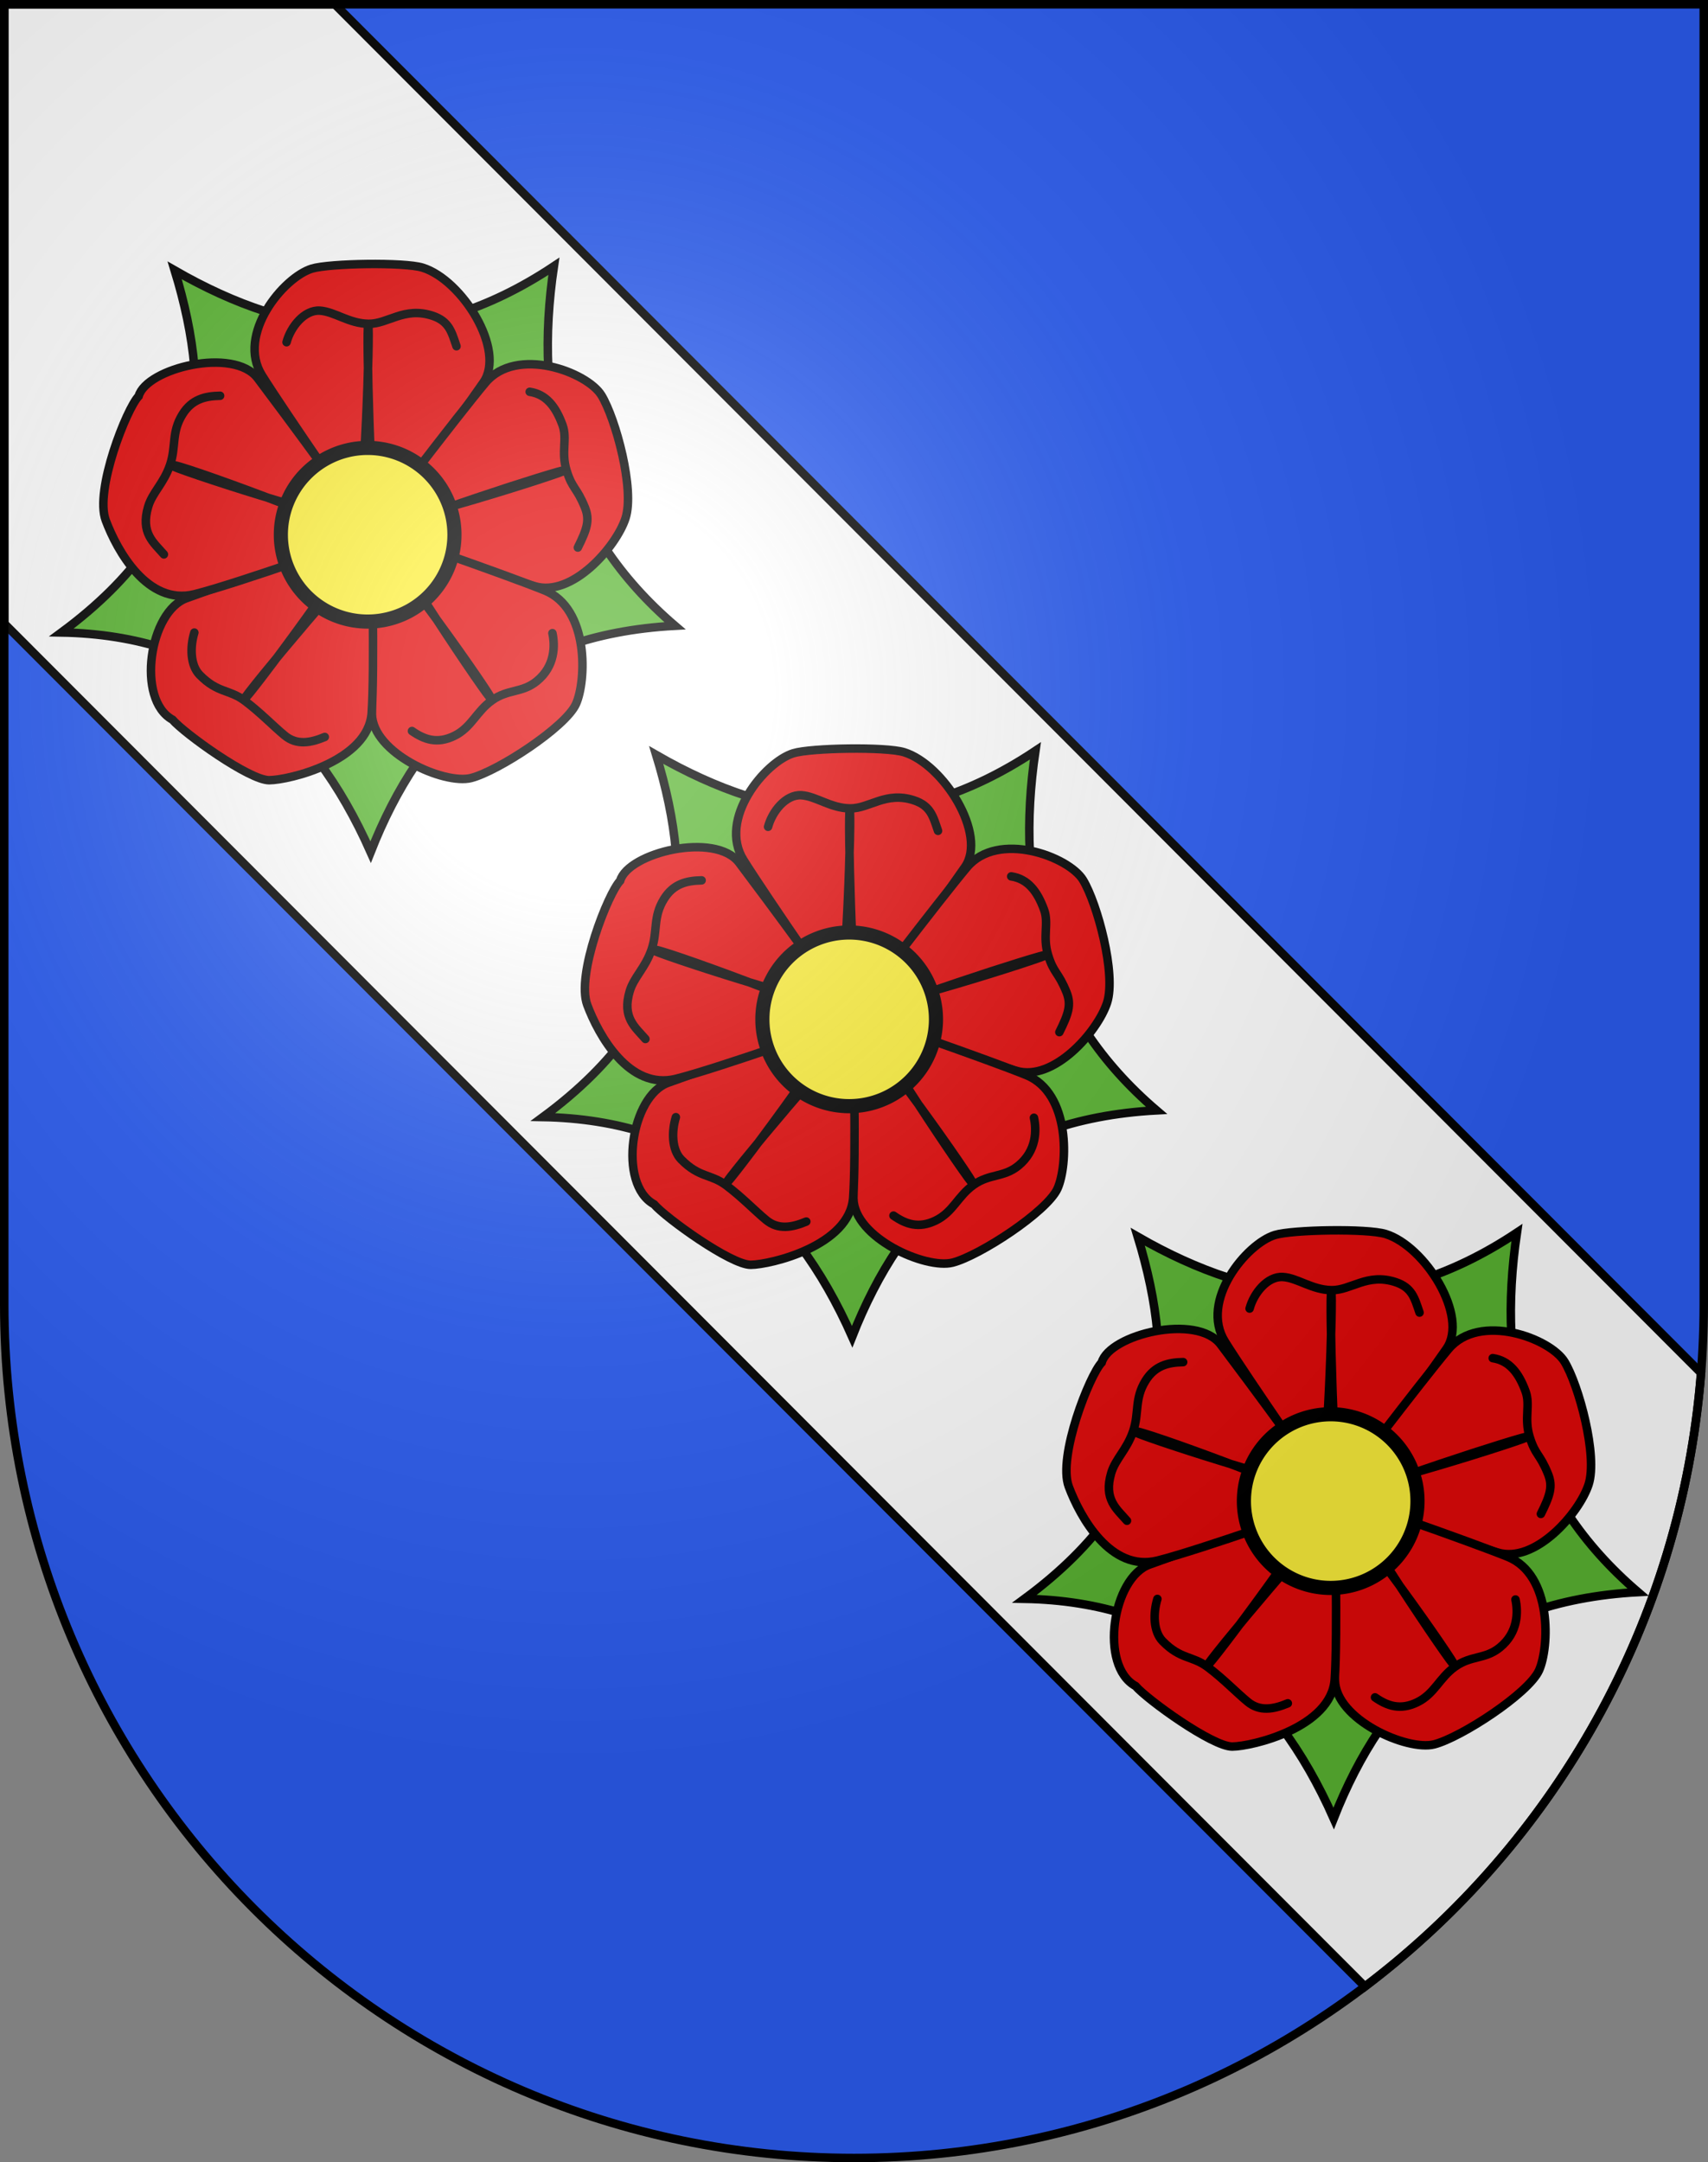 <?xml version="1.0" encoding="UTF-8" standalone="no"?>
<svg
   xmlns:dc="http://purl.org/dc/elements/1.1/"
   xmlns:cc="http://web.resource.org/cc/"
   xmlns:rdf="http://www.w3.org/1999/02/22-rdf-syntax-ns#"
   xmlns:svg="http://www.w3.org/2000/svg"
   xmlns="http://www.w3.org/2000/svg"
   xmlns:xlink="http://www.w3.org/1999/xlink"
   xmlns:sodipodi="http://sodipodi.sourceforge.net/DTD/sodipodi-0.dtd"
   xmlns:inkscape="http://www.inkscape.org/namespaces/inkscape"
   height="763"
   width="603"
   version="1.0"
   id="svg20"
   sodipodi:version="0.32"
   inkscape:version="0.44.1"
   sodipodi:docname="Uetendorf-coat of arms.svg"
   sodipodi:docbase="F:\MIS DOCUMENTOS\Mis imágenes\Encyclopédie\Escudos de Suiza">
  <rect width="100%" height="100%" fill="#808080" stroke="none"/>
  <defs
     id="defs29">
    <linearGradient
       id="linearGradient2893">
      <stop
         style="stop-color:#ffffff;stop-opacity:0.314;"
         offset="0"
         id="stop2895" />
      <stop
         id="stop2897"
         offset="0.19"
         style="stop-color:#ffffff;stop-opacity:0.251;" />
      <stop
         style="stop-color:#6b6b6b;stop-opacity:0.125;"
         offset="0.6"
         id="stop2901" />
      <stop
         style="stop-color:#000000;stop-opacity:0.125;"
         offset="1"
         id="stop2899" />
    </linearGradient>
    <linearGradient
       id="linearGradient2955">
      <stop
         style="stop-color:white;stop-opacity:0;"
         offset="0"
         id="stop2965" />
      <stop
         style="stop-color:black;stop-opacity:0.646;"
         offset="1"
         id="stop2959" />
    </linearGradient>
    <radialGradient
       inkscape:collect="always"
       xlink:href="#linearGradient2893"
       id="radialGradient3236"
       gradientUnits="userSpaceOnUse"
       gradientTransform="matrix(1.215,1.531577e-24,1.464684e-23,1.267,-839.192,-490.489)"
       cx="858.042"
       cy="579.933"
       fx="858.042"
       fy="579.933"
       r="300" />
    <marker
       inkscape:r_cy="true"
       inkscape:r_cx="true"
       style="overflow:visible"
       id="Arrow1Lstart"
       refX="0"
       refY="0"
       orient="auto"
       inkscape:stockid="Arrow1Lstart">
      <path
         inkscape:r_cy="true"
         inkscape:r_cx="true"
         transform="scale(0.8,0.8)"
         style="fill-rule:evenodd;stroke:#000000;stroke-width:1pt;marker-start:none"
         d="M 0,0 L 5,-5 L -12.5,0 L 5,5 L 0,0 z "
         id="path12217" />
    </marker>
    <marker
       inkscape:r_cy="true"
       inkscape:r_cx="true"
       style="overflow:visible"
       id="Arrow2Send"
       refX="0"
       refY="0"
       orient="auto"
       inkscape:stockid="Arrow2Send">
      <path
         inkscape:r_cy="true"
         inkscape:r_cx="true"
         transform="matrix(-0.3,0,0,-0.3,1.5,0)"
         d="M 8.719,4.034 L -2.207,0.016 L 8.719,-4.002 C 6.973,-1.63 6.983,1.616 8.719,4.034 z "
         style="font-size:12px;fill-rule:evenodd;stroke-width:0.625;stroke-linejoin:round"
         id="path12184" />
    </marker>
    <marker
       inkscape:r_cy="true"
       inkscape:r_cx="true"
       style="overflow:visible"
       id="Dot_l"
       refX="0"
       refY="0"
       orient="auto"
       inkscape:stockid="Dot_l">
      <path
         inkscape:r_cy="true"
         inkscape:r_cx="true"
         transform="matrix(0.8,0,0,0.8,5.7,0.8)"
         style="fill-rule:evenodd;stroke:#000000;stroke-width:1pt;marker-start:none;marker-end:none"
         d="M -2.5,-1 C -2.5,1.76 -4.74,4 -7.5,4 C -10.26,4 -12.5,1.76 -12.5,-1 C -12.5,-3.76 -10.26,-6 -7.5,-6 C -4.74,-6 -2.5,-3.76 -2.5,-1 z "
         id="path12152" />
    </marker>
  </defs>
  <sodipodi:namedview
     inkscape:window-height="682"
     inkscape:window-width="1024"
     inkscape:pageshadow="2"
     inkscape:pageopacity="0.0"
     guidetolerance="10.0"
     gridtolerance="10.0"
     objecttolerance="10.0"
     borderopacity="1.0"
     bordercolor="#666666"
     pagecolor="#ffffff"
     id="base"
     inkscape:zoom="0.48301887"
     inkscape:cx="800.61457"
     inkscape:cy="429.03214"
     inkscape:window-x="-4"
     inkscape:window-y="-4"
     inkscape:current-layer="layer2"
     showgrid="true" />
  <desc
     id="desc22">Coat of Arms of Canton of Freiburg (Fribourg)</desc>
  <g
     inkscape:groupmode="layer"
     id="layer1"
     inkscape:label="Fond écu"
     style="display:inline"
     sodipodi:insensitive="true">
    <path
       id="path1899"
       d="M 1.5,1.5 L 1.5,460.368 C 1.5,626.678 135.815,761.5 301.5,761.5 C 467.185,761.5 601.5,626.678 601.5,460.368 L 601.5,1.5 L 1.5,1.5 z "
       style="fill:#2b5df2;fill-opacity:1" />
    <path
       style="fill:white;fill-opacity:1;stroke:black;stroke-width:3;stroke-miterlimit:4;stroke-dasharray:none;stroke-opacity:1"
       d="M 1.5,1.5 L 1.5,220.031 L 481.875,701 C 548.529,650.579 593.552,572.899 600.531,484.469 L 118.188,1.5 L 1.5,1.5 z "
       id="rect3698" />
  </g>
  <g
     inkscape:groupmode="layer"
     id="layer2"
     inkscape:label="Meubles">
    <g
       id="g11865"
       transform="matrix(1.147,0,0,1.147,-853.099,-555.549)">
      <path
         transform="matrix(0.217,0,0,0.217,752.908,564.348)"
         inkscape:r_cy="true"
         inkscape:r_cx="true"
         d="M 530 390 A 50 50 0 1 1  430,390 A 50 50 0 1 1  530 390 z"
         sodipodi:ry="50"
         sodipodi:rx="50"
         sodipodi:cy="390"
         sodipodi:cx="480"
         id="path6793"
         style="fill:none;fill-opacity:1;stroke:#333;stroke-width:4.017;stroke-linecap:round;stroke-linejoin:round;stroke-miterlimit:4;stroke-dasharray:none;stroke-opacity:1"
         sodipodi:type="arc" />
      <path
         transform="matrix(0.217,0,0,0.217,752.908,564.348)"
         inkscape:r_cy="true"
         inkscape:r_cx="true"
         d="M 775 390 A 295 295 0 1 1  185,390 A 295 295 0 1 1  775 390 z"
         sodipodi:ry="295"
         sodipodi:rx="295"
         sodipodi:cy="390"
         sodipodi:cx="480"
         id="path7668"
         style="fill:none;fill-opacity:1;stroke:#333;stroke-width:4.017;stroke-linecap:round;stroke-linejoin:round;stroke-miterlimit:4;stroke-dasharray:none;stroke-opacity:1"
         sodipodi:type="arc" />
      <path
         inkscape:r_cy="true"
         inkscape:r_cx="true"
         sodipodi:nodetypes="cccccc"
         id="sepales"
         d="M 914.248,566.267 C 907.882,609.398 917.014,647.364 951.523,676.872 C 900.729,679.624 873.42,706.928 857.846,746.5 C 839.315,704.753 809.275,679.777 762.676,678.928 C 807.969,645.539 809.656,607.305 797.534,567.537 C 834.317,588.681 872.663,593.937 914.248,566.267 z "
         style="fill:#5ab532;fill-opacity:1;stroke:black;stroke-width:2.616;stroke-linecap:round;stroke-linejoin:miter;marker-start:none;stroke-miterlimit:4;stroke-dasharray:none;stroke-opacity:1" />
      <path
         sodipodi:nodetypes="csssss"
         id="petale1"
         d="M 839.755,566.996 C 845.124,565.352 868.184,564.947 873.83,566.689 C 885.996,570.444 899.51,592.042 892.555,601.991 C 885.669,611.841 858.773,650.133 857.867,648.959 C 855.477,645.862 831.488,611.156 824.406,599.842 C 816.508,587.224 830.994,569.679 839.755,566.996 z "
         style="fill:#e20909;fill-opacity:1;stroke:black;stroke-width:2.616;stroke-linecap:round;stroke-linejoin:miter;stroke-miterlimit:4;stroke-dasharray:none;stroke-opacity:1"
         inkscape:r_cx="true"
         inkscape:r_cy="true" />
      <path
         inkscape:r_cy="true"
         inkscape:r_cx="true"
         style="fill:#e20909;fill-opacity:1;stroke:black;stroke-width:2.616;stroke-linecap:round;stroke-linejoin:miter;stroke-miterlimit:4;stroke-dasharray:none;stroke-opacity:1"
         d="M 928.903,605.986 C 933.289,613.187 939.173,634.938 936.305,643.767 C 933.437,652.595 919.855,668.203 908.302,664.68 C 896.748,661.157 855.976,650.321 856.813,649.096 C 859.019,645.866 884.614,612.327 893.185,602.096 C 902.745,590.684 924.516,598.786 928.903,605.986 z "
         id="petale2"
         sodipodi:nodetypes="czzssz" />
      <path
         sodipodi:nodetypes="czsssz"
         id="petale3"
         d="M 921.038,700.972 C 917.83,708.034 897.041,721.607 888.758,723.714 C 880.475,725.82 858.455,716.113 858.234,703.976 C 858.016,691.959 857.11,646.742 858.534,647.159 C 862.288,648.26 899.025,661.01 911.404,666 C 925.211,671.566 924.245,693.91 921.038,700.972 z "
         style="fill:#e20909;fill-opacity:1;stroke:black;stroke-width:2.616;stroke-linecap:round;stroke-linejoin:miter;stroke-miterlimit:4;stroke-dasharray:none;stroke-opacity:1"
         inkscape:r_cx="true"
         inkscape:r_cy="true" />
      <path
         inkscape:r_cy="true"
         inkscape:r_cx="true"
         style="fill:#e20909;fill-opacity:1;stroke:black;stroke-width:2.616;stroke-linecap:round;stroke-linejoin:miter;stroke-miterlimit:4;stroke-dasharray:none;stroke-opacity:1"
         d="M 826.619,724.386 C 820.524,724.423 800.451,709.955 796.85,705.752 C 785.588,699.565 789.781,672.313 801.255,668.353 C 812.616,664.431 858.078,647.094 858.121,648.577 C 858.234,652.487 859.083,690.368 858.163,703.683 C 857.136,718.534 832.715,724.35 826.619,724.386 z "
         id="petale4"
         sodipodi:nodetypes="ccsssz" />
      <path
         sodipodi:nodetypes="ccsssz"
         id="petale5"
         d="M 776.307,644.432 C 772.827,635.122 782.764,610.001 786.442,606.228 C 788.846,597.596 815.753,591.013 823.065,600.703 C 830.305,610.296 859,648.789 857.603,649.288 C 853.92,650.604 816.569,663.922 803.621,667.161 C 789.179,670.774 779.786,653.742 776.307,644.432 z "
         style="fill:#e20909;fill-opacity:1;stroke:black;stroke-width:2.616;stroke-linecap:round;stroke-linejoin:miter;stroke-miterlimit:4;stroke-dasharray:none;stroke-opacity:1"
         inkscape:r_cx="true"
         inkscape:r_cy="true" />
      <path
         sodipodi:nodetypes="czzzzzzzzzzc"
         id="path2244"
         d="M 796.321,627.44 C 796.321,628.308 850.921,645.99 853.526,644.037 C 855.914,642.083 857.751,584.678 857.099,584.678 C 856.448,584.678 857.818,642.818 859.771,644.989 C 861.725,647.376 918.095,629.611 917.878,628.96 C 917.661,628.308 863.645,645.741 862.56,648.345 C 861.692,650.95 894.435,699.94 895.086,699.506 C 895.737,699.071 862.943,652.486 859.687,652.704 C 856.974,652.704 818.462,698.854 818.896,699.506 C 819.547,699.94 855.095,652.152 854.01,649.547 C 853.142,646.943 797.189,626.355 796.755,627.44 L 796.321,627.44 z "
         style="fill:#e20909;fill-opacity:1;stroke:black;stroke-width:2.616;stroke-linecap:round;stroke-linejoin:round;stroke-miterlimit:4;stroke-dasharray:none;stroke-opacity:1"
         inkscape:r_cx="true"
         inkscape:r_cy="true" />
      <path
         transform="matrix(0.195,0,0,0.195,763.327,572.813)"
         inkscape:r_cy="true"
         inkscape:r_cx="true"
         d="M 617 390 A 137 137 0 1 1  343,390 A 137 137 0 1 1  617 390 z"
         sodipodi:ry="137"
         sodipodi:rx="137"
         sodipodi:cy="390"
         sodipodi:cx="480"
         id="path1365"
         style="fill:#fcef3c;fill-opacity:1;stroke:black;stroke-width:22.319;stroke-linecap:butt;stroke-miterlimit:4;stroke-dasharray:none;stroke-opacity:1"
         sodipodi:type="arc" />
      <path
         style="fill:none;fill-opacity:0.75;fill-rule:evenodd;stroke:black;stroke-width:2.616;stroke-linecap:round;stroke-linejoin:miter;stroke-miterlimit:4;stroke-dasharray:none;stroke-opacity:1"
         d="M 831.966,589.633 C 833.216,584.945 837.411,579.631 842.207,579.921 C 846.711,580.194 851.153,583.884 857.17,583.972 C 863.187,584.06 868.157,578.634 876.862,581.483 C 882.03,583.175 882.773,586.514 884.273,590.87"
         id="path3105"
         inkscape:r_cx="true"
         inkscape:r_cy="true"
         sodipodi:nodetypes="cszsc" />
      <path
         sodipodi:nodetypes="cszsc"
         inkscape:r_cy="true"
         inkscape:r_cx="true"
         id="path1348"
         d="M 906.805,604.885 C 911.884,605.654 914.829,609.414 916.914,615.135 C 918.459,619.374 916.388,623.353 918.163,629.102 C 919.939,634.852 921.253,634.178 923.804,640.48 C 925.378,644.367 924.422,647.184 921.621,652.807"
         style="fill:none;fill-opacity:0.75;fill-rule:evenodd;stroke:black;stroke-width:2.616;stroke-linecap:round;stroke-linejoin:miter;stroke-miterlimit:4;stroke-dasharray:none;stroke-opacity:1" />
      <path
         sodipodi:nodetypes="cszsc"
         inkscape:r_cy="true"
         inkscape:r_cx="true"
         id="path1350"
         d="M 913.8,679.142 C 914.611,682.883 914.691,689.274 908.986,693.91 C 904.474,697.577 900.179,696.301 895.26,699.767 C 890.34,703.232 888.933,708.166 883.533,710.774 C 878.325,713.289 874.34,711.889 870.566,709.247"
         style="fill:none;fill-opacity:0.75;fill-rule:evenodd;stroke:black;stroke-width:2.616;stroke-linecap:round;stroke-linejoin:miter;stroke-miterlimit:4;stroke-dasharray:none;stroke-opacity:1" />
      <path
         sodipodi:nodetypes="cszsc"
         inkscape:r_cy="true"
         inkscape:r_cx="true"
         id="path1352"
         d="M 843.73,711.079 C 839.33,712.918 835.1,713.679 831.391,710.624 C 827.908,707.756 823.912,703.554 819.096,699.946 C 814.28,696.338 810.824,697.677 805.236,691.999 C 802.294,689.01 802.238,683.37 803.585,678.965"
         style="fill:none;fill-opacity:0.75;fill-rule:evenodd;stroke:black;stroke-width:2.616;stroke-linecap:round;stroke-linejoin:miter;stroke-miterlimit:4;stroke-dasharray:none;stroke-opacity:1" />
      <path
         sodipodi:nodetypes="cszsc"
         inkscape:r_cy="true"
         inkscape:r_cx="true"
         id="path1354"
         d="M 794.216,654.91 C 791.107,651.294 786.96,648.388 789.369,640.227 C 790.647,635.9 794.159,633.083 796.102,627.388 C 798.045,621.692 796.448,617.463 799.93,611.837 C 802.818,607.169 806.908,606.19 811.514,606.109"
         style="fill:none;fill-opacity:0.75;fill-rule:evenodd;stroke:black;stroke-width:2.616;stroke-linecap:round;stroke-linejoin:miter;stroke-miterlimit:4;stroke-dasharray:none;stroke-opacity:1" />
    </g>
    <g
       transform="matrix(1.147,0,0,1.147,-513.099,-214.549)"
       id="g11882">
      <path
         sodipodi:type="arc"
         style="fill:none;fill-opacity:1;stroke:#333;stroke-width:4.017;stroke-linecap:round;stroke-linejoin:round;stroke-miterlimit:4;stroke-dasharray:none;stroke-opacity:1"
         id="path11884"
         sodipodi:cx="480"
         sodipodi:cy="390"
         sodipodi:rx="50"
         sodipodi:ry="50"
         d="M 530 390 A 50 50 0 1 1  430,390 A 50 50 0 1 1  530 390 z"
         inkscape:r_cx="true"
         inkscape:r_cy="true"
         transform="matrix(0.217,0,0,0.217,752.908,564.348)" />
      <path
         sodipodi:type="arc"
         style="fill:none;fill-opacity:1;stroke:#333;stroke-width:4.017;stroke-linecap:round;stroke-linejoin:round;stroke-miterlimit:4;stroke-dasharray:none;stroke-opacity:1"
         id="path11886"
         sodipodi:cx="480"
         sodipodi:cy="390"
         sodipodi:rx="295"
         sodipodi:ry="295"
         d="M 775 390 A 295 295 0 1 1  185,390 A 295 295 0 1 1  775 390 z"
         inkscape:r_cx="true"
         inkscape:r_cy="true"
         transform="matrix(0.217,0,0,0.217,752.908,564.348)" />
      <path
         style="fill:#5ab532;fill-opacity:1;stroke:black;stroke-width:2.616;stroke-linecap:round;stroke-linejoin:miter;marker-start:none;stroke-miterlimit:4;stroke-dasharray:none;stroke-opacity:1"
         d="M 914.248,566.267 C 907.882,609.398 917.014,647.364 951.523,676.872 C 900.729,679.624 873.42,706.928 857.846,746.5 C 839.315,704.753 809.275,679.777 762.676,678.928 C 807.969,645.539 809.656,607.305 797.534,567.537 C 834.317,588.681 872.663,593.937 914.248,566.267 z "
         id="path11888"
         sodipodi:nodetypes="cccccc"
         inkscape:r_cx="true"
         inkscape:r_cy="true" />
      <path
         inkscape:r_cy="true"
         inkscape:r_cx="true"
         style="fill:#e20909;fill-opacity:1;stroke:black;stroke-width:2.616;stroke-linecap:round;stroke-linejoin:miter;stroke-miterlimit:4;stroke-dasharray:none;stroke-opacity:1"
         d="M 839.755,566.996 C 845.124,565.352 868.184,564.947 873.83,566.689 C 885.996,570.444 899.51,592.042 892.555,601.991 C 885.669,611.841 858.773,650.133 857.867,648.959 C 855.477,645.862 831.488,611.156 824.406,599.842 C 816.508,587.224 830.994,569.679 839.755,566.996 z "
         id="path11890"
         sodipodi:nodetypes="csssss" />
      <path
         sodipodi:nodetypes="czzssz"
         id="path11892"
         d="M 928.903,605.986 C 933.289,613.187 939.173,634.938 936.305,643.767 C 933.437,652.595 919.855,668.203 908.302,664.68 C 896.748,661.157 855.976,650.321 856.813,649.096 C 859.019,645.866 884.614,612.327 893.185,602.096 C 902.745,590.684 924.516,598.786 928.903,605.986 z "
         style="fill:#e20909;fill-opacity:1;stroke:black;stroke-width:2.616;stroke-linecap:round;stroke-linejoin:miter;stroke-miterlimit:4;stroke-dasharray:none;stroke-opacity:1"
         inkscape:r_cx="true"
         inkscape:r_cy="true" />
      <path
         inkscape:r_cy="true"
         inkscape:r_cx="true"
         style="fill:#e20909;fill-opacity:1;stroke:black;stroke-width:2.616;stroke-linecap:round;stroke-linejoin:miter;stroke-miterlimit:4;stroke-dasharray:none;stroke-opacity:1"
         d="M 921.038,700.972 C 917.83,708.034 897.041,721.607 888.758,723.714 C 880.475,725.82 858.455,716.113 858.234,703.976 C 858.016,691.959 857.11,646.742 858.534,647.159 C 862.288,648.26 899.025,661.01 911.404,666 C 925.211,671.566 924.245,693.91 921.038,700.972 z "
         id="path11894"
         sodipodi:nodetypes="czsssz" />
      <path
         sodipodi:nodetypes="ccsssz"
         id="path11896"
         d="M 826.619,724.386 C 820.524,724.423 800.451,709.955 796.85,705.752 C 785.588,699.565 789.781,672.313 801.255,668.353 C 812.616,664.431 858.078,647.094 858.121,648.577 C 858.234,652.487 859.083,690.368 858.163,703.683 C 857.136,718.534 832.715,724.35 826.619,724.386 z "
         style="fill:#e20909;fill-opacity:1;stroke:black;stroke-width:2.616;stroke-linecap:round;stroke-linejoin:miter;stroke-miterlimit:4;stroke-dasharray:none;stroke-opacity:1"
         inkscape:r_cx="true"
         inkscape:r_cy="true" />
      <path
         inkscape:r_cy="true"
         inkscape:r_cx="true"
         style="fill:#e20909;fill-opacity:1;stroke:black;stroke-width:2.616;stroke-linecap:round;stroke-linejoin:miter;stroke-miterlimit:4;stroke-dasharray:none;stroke-opacity:1"
         d="M 776.307,644.432 C 772.827,635.122 782.764,610.001 786.442,606.228 C 788.846,597.596 815.753,591.013 823.065,600.703 C 830.305,610.296 859,648.789 857.603,649.288 C 853.92,650.604 816.569,663.922 803.621,667.161 C 789.179,670.774 779.786,653.742 776.307,644.432 z "
         id="path11898"
         sodipodi:nodetypes="ccsssz" />
      <path
         inkscape:r_cy="true"
         inkscape:r_cx="true"
         style="fill:#e20909;fill-opacity:1;stroke:black;stroke-width:2.616;stroke-linecap:round;stroke-linejoin:round;stroke-miterlimit:4;stroke-dasharray:none;stroke-opacity:1"
         d="M 796.321,627.44 C 796.321,628.308 850.921,645.99 853.526,644.037 C 855.914,642.083 857.751,584.678 857.099,584.678 C 856.448,584.678 857.818,642.818 859.771,644.989 C 861.725,647.376 918.095,629.611 917.878,628.96 C 917.661,628.308 863.645,645.741 862.56,648.345 C 861.692,650.95 894.435,699.94 895.086,699.506 C 895.737,699.071 862.943,652.486 859.687,652.704 C 856.974,652.704 818.462,698.854 818.896,699.506 C 819.547,699.94 855.095,652.152 854.01,649.547 C 853.142,646.943 797.189,626.355 796.755,627.44 L 796.321,627.44 z "
         id="path11900"
         sodipodi:nodetypes="czzzzzzzzzzc" />
      <path
         sodipodi:type="arc"
         style="fill:#fcef3c;fill-opacity:1;stroke:black;stroke-width:22.319;stroke-linecap:butt;stroke-miterlimit:4;stroke-dasharray:none;stroke-opacity:1"
         id="path11902"
         sodipodi:cx="480"
         sodipodi:cy="390"
         sodipodi:rx="137"
         sodipodi:ry="137"
         d="M 617 390 A 137 137 0 1 1  343,390 A 137 137 0 1 1  617 390 z"
         inkscape:r_cx="true"
         inkscape:r_cy="true"
         transform="matrix(0.195,0,0,0.195,763.327,572.813)" />
      <path
         sodipodi:nodetypes="cszsc"
         inkscape:r_cy="true"
         inkscape:r_cx="true"
         id="path11904"
         d="M 831.966,589.633 C 833.216,584.945 837.411,579.631 842.207,579.921 C 846.711,580.194 851.153,583.884 857.17,583.972 C 863.187,584.06 868.157,578.634 876.862,581.483 C 882.03,583.175 882.773,586.514 884.273,590.87"
         style="fill:none;fill-opacity:0.75;fill-rule:evenodd;stroke:black;stroke-width:2.616;stroke-linecap:round;stroke-linejoin:miter;stroke-miterlimit:4;stroke-dasharray:none;stroke-opacity:1" />
      <path
         style="fill:none;fill-opacity:0.75;fill-rule:evenodd;stroke:black;stroke-width:2.616;stroke-linecap:round;stroke-linejoin:miter;stroke-miterlimit:4;stroke-dasharray:none;stroke-opacity:1"
         d="M 906.805,604.885 C 911.884,605.654 914.829,609.414 916.914,615.135 C 918.459,619.374 916.388,623.353 918.163,629.102 C 919.939,634.852 921.253,634.178 923.804,640.48 C 925.378,644.367 924.422,647.184 921.621,652.807"
         id="path11906"
         inkscape:r_cx="true"
         inkscape:r_cy="true"
         sodipodi:nodetypes="cszsc" />
      <path
         style="fill:none;fill-opacity:0.75;fill-rule:evenodd;stroke:black;stroke-width:2.616;stroke-linecap:round;stroke-linejoin:miter;stroke-miterlimit:4;stroke-dasharray:none;stroke-opacity:1"
         d="M 913.8,679.142 C 914.611,682.883 914.691,689.274 908.986,693.91 C 904.474,697.577 900.179,696.301 895.26,699.767 C 890.34,703.232 888.933,708.166 883.533,710.774 C 878.325,713.289 874.34,711.889 870.566,709.247"
         id="path11908"
         inkscape:r_cx="true"
         inkscape:r_cy="true"
         sodipodi:nodetypes="cszsc" />
      <path
         style="fill:none;fill-opacity:0.75;fill-rule:evenodd;stroke:black;stroke-width:2.616;stroke-linecap:round;stroke-linejoin:miter;stroke-miterlimit:4;stroke-dasharray:none;stroke-opacity:1"
         d="M 843.73,711.079 C 839.33,712.918 835.1,713.679 831.391,710.624 C 827.908,707.756 823.912,703.554 819.096,699.946 C 814.28,696.338 810.824,697.677 805.236,691.999 C 802.294,689.01 802.238,683.37 803.585,678.965"
         id="path11910"
         inkscape:r_cx="true"
         inkscape:r_cy="true"
         sodipodi:nodetypes="cszsc" />
      <path
         style="fill:none;fill-opacity:0.75;fill-rule:evenodd;stroke:black;stroke-width:2.616;stroke-linecap:round;stroke-linejoin:miter;stroke-miterlimit:4;stroke-dasharray:none;stroke-opacity:1"
         d="M 794.216,654.91 C 791.107,651.294 786.96,648.388 789.369,640.227 C 790.647,635.9 794.159,633.083 796.102,627.388 C 798.045,621.692 796.448,617.463 799.93,611.837 C 802.818,607.169 806.908,606.19 811.514,606.109"
         id="path11912"
         inkscape:r_cx="true"
         inkscape:r_cy="true"
         sodipodi:nodetypes="cszsc" />
    </g>
    <g
       id="g11914"
       transform="matrix(1.147,0,0,1.147,-683.099,-384.549)">
      <path
         transform="matrix(0.217,0,0,0.217,752.908,564.348)"
         inkscape:r_cy="true"
         inkscape:r_cx="true"
         d="M 530 390 A 50 50 0 1 1  430,390 A 50 50 0 1 1  530 390 z"
         sodipodi:ry="50"
         sodipodi:rx="50"
         sodipodi:cy="390"
         sodipodi:cx="480"
         id="path11916"
         style="fill:none;fill-opacity:1;stroke:#333;stroke-width:4.017;stroke-linecap:round;stroke-linejoin:round;stroke-miterlimit:4;stroke-dasharray:none;stroke-opacity:1"
         sodipodi:type="arc" />
      <path
         transform="matrix(0.217,0,0,0.217,752.908,564.348)"
         inkscape:r_cy="true"
         inkscape:r_cx="true"
         d="M 775 390 A 295 295 0 1 1  185,390 A 295 295 0 1 1  775 390 z"
         sodipodi:ry="295"
         sodipodi:rx="295"
         sodipodi:cy="390"
         sodipodi:cx="480"
         id="path11918"
         style="fill:none;fill-opacity:1;stroke:#333;stroke-width:4.017;stroke-linecap:round;stroke-linejoin:round;stroke-miterlimit:4;stroke-dasharray:none;stroke-opacity:1"
         sodipodi:type="arc" />
      <path
         inkscape:r_cy="true"
         inkscape:r_cx="true"
         sodipodi:nodetypes="cccccc"
         id="path11920"
         d="M 914.248,566.267 C 907.882,609.398 917.014,647.364 951.523,676.872 C 900.729,679.624 873.42,706.928 857.846,746.5 C 839.315,704.753 809.275,679.777 762.676,678.928 C 807.969,645.539 809.656,607.305 797.534,567.537 C 834.317,588.681 872.663,593.937 914.248,566.267 z "
         style="fill:#5ab532;fill-opacity:1;stroke:black;stroke-width:2.616;stroke-linecap:round;stroke-linejoin:miter;marker-start:none;stroke-miterlimit:4;stroke-dasharray:none;stroke-opacity:1" />
      <path
         sodipodi:nodetypes="csssss"
         id="path11922"
         d="M 839.755,566.996 C 845.124,565.352 868.184,564.947 873.83,566.689 C 885.996,570.444 899.51,592.042 892.555,601.991 C 885.669,611.841 858.773,650.133 857.867,648.959 C 855.477,645.862 831.488,611.156 824.406,599.842 C 816.508,587.224 830.994,569.679 839.755,566.996 z "
         style="fill:#e20909;fill-opacity:1;stroke:black;stroke-width:2.616;stroke-linecap:round;stroke-linejoin:miter;stroke-miterlimit:4;stroke-dasharray:none;stroke-opacity:1"
         inkscape:r_cx="true"
         inkscape:r_cy="true" />
      <path
         inkscape:r_cy="true"
         inkscape:r_cx="true"
         style="fill:#e20909;fill-opacity:1;stroke:black;stroke-width:2.616;stroke-linecap:round;stroke-linejoin:miter;stroke-miterlimit:4;stroke-dasharray:none;stroke-opacity:1"
         d="M 928.903,605.986 C 933.289,613.187 939.173,634.938 936.305,643.767 C 933.437,652.595 919.855,668.203 908.302,664.68 C 896.748,661.157 855.976,650.321 856.813,649.096 C 859.019,645.866 884.614,612.327 893.185,602.096 C 902.745,590.684 924.516,598.786 928.903,605.986 z "
         id="path11924"
         sodipodi:nodetypes="czzssz" />
      <path
         sodipodi:nodetypes="czsssz"
         id="path11926"
         d="M 921.038,700.972 C 917.83,708.034 897.041,721.607 888.758,723.714 C 880.475,725.82 858.455,716.113 858.234,703.976 C 858.016,691.959 857.11,646.742 858.534,647.159 C 862.288,648.26 899.025,661.01 911.404,666 C 925.211,671.566 924.245,693.91 921.038,700.972 z "
         style="fill:#e20909;fill-opacity:1;stroke:black;stroke-width:2.616;stroke-linecap:round;stroke-linejoin:miter;stroke-miterlimit:4;stroke-dasharray:none;stroke-opacity:1"
         inkscape:r_cx="true"
         inkscape:r_cy="true" />
      <path
         inkscape:r_cy="true"
         inkscape:r_cx="true"
         style="fill:#e20909;fill-opacity:1;stroke:black;stroke-width:2.616;stroke-linecap:round;stroke-linejoin:miter;stroke-miterlimit:4;stroke-dasharray:none;stroke-opacity:1"
         d="M 826.619,724.386 C 820.524,724.423 800.451,709.955 796.85,705.752 C 785.588,699.565 789.781,672.313 801.255,668.353 C 812.616,664.431 858.078,647.094 858.121,648.577 C 858.234,652.487 859.083,690.368 858.163,703.683 C 857.136,718.534 832.715,724.35 826.619,724.386 z "
         id="path11928"
         sodipodi:nodetypes="ccsssz" />
      <path
         sodipodi:nodetypes="ccsssz"
         id="path11930"
         d="M 776.307,644.432 C 772.827,635.122 782.764,610.001 786.442,606.228 C 788.846,597.596 815.753,591.013 823.065,600.703 C 830.305,610.296 859,648.789 857.603,649.288 C 853.92,650.604 816.569,663.922 803.621,667.161 C 789.179,670.774 779.786,653.742 776.307,644.432 z "
         style="fill:#e20909;fill-opacity:1;stroke:black;stroke-width:2.616;stroke-linecap:round;stroke-linejoin:miter;stroke-miterlimit:4;stroke-dasharray:none;stroke-opacity:1"
         inkscape:r_cx="true"
         inkscape:r_cy="true" />
      <path
         sodipodi:nodetypes="czzzzzzzzzzc"
         id="path11932"
         d="M 796.321,627.44 C 796.321,628.308 850.921,645.99 853.526,644.037 C 855.914,642.083 857.751,584.678 857.099,584.678 C 856.448,584.678 857.818,642.818 859.771,644.989 C 861.725,647.376 918.095,629.611 917.878,628.96 C 917.661,628.308 863.645,645.741 862.56,648.345 C 861.692,650.95 894.435,699.94 895.086,699.506 C 895.737,699.071 862.943,652.486 859.687,652.704 C 856.974,652.704 818.462,698.854 818.896,699.506 C 819.547,699.94 855.095,652.152 854.01,649.547 C 853.142,646.943 797.189,626.355 796.755,627.44 L 796.321,627.44 z "
         style="fill:#e20909;fill-opacity:1;stroke:black;stroke-width:2.616;stroke-linecap:round;stroke-linejoin:round;stroke-miterlimit:4;stroke-dasharray:none;stroke-opacity:1"
         inkscape:r_cx="true"
         inkscape:r_cy="true" />
      <path
         transform="matrix(0.195,0,0,0.195,763.327,572.813)"
         inkscape:r_cy="true"
         inkscape:r_cx="true"
         d="M 617 390 A 137 137 0 1 1  343,390 A 137 137 0 1 1  617 390 z"
         sodipodi:ry="137"
         sodipodi:rx="137"
         sodipodi:cy="390"
         sodipodi:cx="480"
         id="path11934"
         style="fill:#fcef3c;fill-opacity:1;stroke:black;stroke-width:22.319;stroke-linecap:butt;stroke-miterlimit:4;stroke-dasharray:none;stroke-opacity:1"
         sodipodi:type="arc" />
      <path
         style="fill:none;fill-opacity:0.75;fill-rule:evenodd;stroke:black;stroke-width:2.616;stroke-linecap:round;stroke-linejoin:miter;stroke-miterlimit:4;stroke-dasharray:none;stroke-opacity:1"
         d="M 831.966,589.633 C 833.216,584.945 837.411,579.631 842.207,579.921 C 846.711,580.194 851.153,583.884 857.17,583.972 C 863.187,584.06 868.157,578.634 876.862,581.483 C 882.03,583.175 882.773,586.514 884.273,590.87"
         id="path11936"
         inkscape:r_cx="true"
         inkscape:r_cy="true"
         sodipodi:nodetypes="cszsc" />
      <path
         sodipodi:nodetypes="cszsc"
         inkscape:r_cy="true"
         inkscape:r_cx="true"
         id="path11938"
         d="M 906.805,604.885 C 911.884,605.654 914.829,609.414 916.914,615.135 C 918.459,619.374 916.388,623.353 918.163,629.102 C 919.939,634.852 921.253,634.178 923.804,640.48 C 925.378,644.367 924.422,647.184 921.621,652.807"
         style="fill:none;fill-opacity:0.75;fill-rule:evenodd;stroke:black;stroke-width:2.616;stroke-linecap:round;stroke-linejoin:miter;stroke-miterlimit:4;stroke-dasharray:none;stroke-opacity:1" />
      <path
         sodipodi:nodetypes="cszsc"
         inkscape:r_cy="true"
         inkscape:r_cx="true"
         id="path11940"
         d="M 913.8,679.142 C 914.611,682.883 914.691,689.274 908.986,693.91 C 904.474,697.577 900.179,696.301 895.26,699.767 C 890.34,703.232 888.933,708.166 883.533,710.774 C 878.325,713.289 874.34,711.889 870.566,709.247"
         style="fill:none;fill-opacity:0.75;fill-rule:evenodd;stroke:black;stroke-width:2.616;stroke-linecap:round;stroke-linejoin:miter;stroke-miterlimit:4;stroke-dasharray:none;stroke-opacity:1" />
      <path
         sodipodi:nodetypes="cszsc"
         inkscape:r_cy="true"
         inkscape:r_cx="true"
         id="path11942"
         d="M 843.73,711.079 C 839.33,712.918 835.1,713.679 831.391,710.624 C 827.908,707.756 823.912,703.554 819.096,699.946 C 814.28,696.338 810.824,697.677 805.236,691.999 C 802.294,689.01 802.238,683.37 803.585,678.965"
         style="fill:none;fill-opacity:0.75;fill-rule:evenodd;stroke:black;stroke-width:2.616;stroke-linecap:round;stroke-linejoin:miter;stroke-miterlimit:4;stroke-dasharray:none;stroke-opacity:1" />
      <path
         sodipodi:nodetypes="cszsc"
         inkscape:r_cy="true"
         inkscape:r_cx="true"
         id="path11944"
         d="M 794.216,654.91 C 791.107,651.294 786.96,648.388 789.369,640.227 C 790.647,635.9 794.159,633.083 796.102,627.388 C 798.045,621.692 796.448,617.463 799.93,611.837 C 802.818,607.169 806.908,606.19 811.514,606.109"
         style="fill:none;fill-opacity:0.75;fill-rule:evenodd;stroke:black;stroke-width:2.616;stroke-linecap:round;stroke-linejoin:miter;stroke-miterlimit:4;stroke-dasharray:none;stroke-opacity:1" />
    </g>
  </g>
  <g
     inkscape:groupmode="layer"
     id="layer3"
     inkscape:label="Reflet final"
     style="display:inline"
     sodipodi:insensitive="true">
    <path
       style="fill:url(#radialGradient3236);fill-opacity:1"
       d="M 1.5,1.5 L 1.5,460.368 C 1.5,626.679 135.815,761.5 301.5,761.5 C 467.185,761.5 601.5,626.679 601.5,460.368 L 601.5,1.5 L 1.5,1.5 z "
       id="path2346" />
  </g>
  <g
     inkscape:groupmode="layer"
     id="layer4"
     inkscape:label="Contour final"
     style="display:inline"
     sodipodi:insensitive="true">
    <path
       style="fill:none;fill-opacity:1;stroke:black;stroke-width:3;stroke-miterlimit:4;stroke-dasharray:none;stroke-opacity:1"
       d="M 1.5,1.5 L 1.5,460.368 C 1.5,626.679 135.815,761.5 301.5,761.5 C 467.185,761.5 601.5,626.679 601.5,460.368 L 601.5,1.5 L 1.5,1.5 z "
       id="path3239" />
  </g>
</svg>
